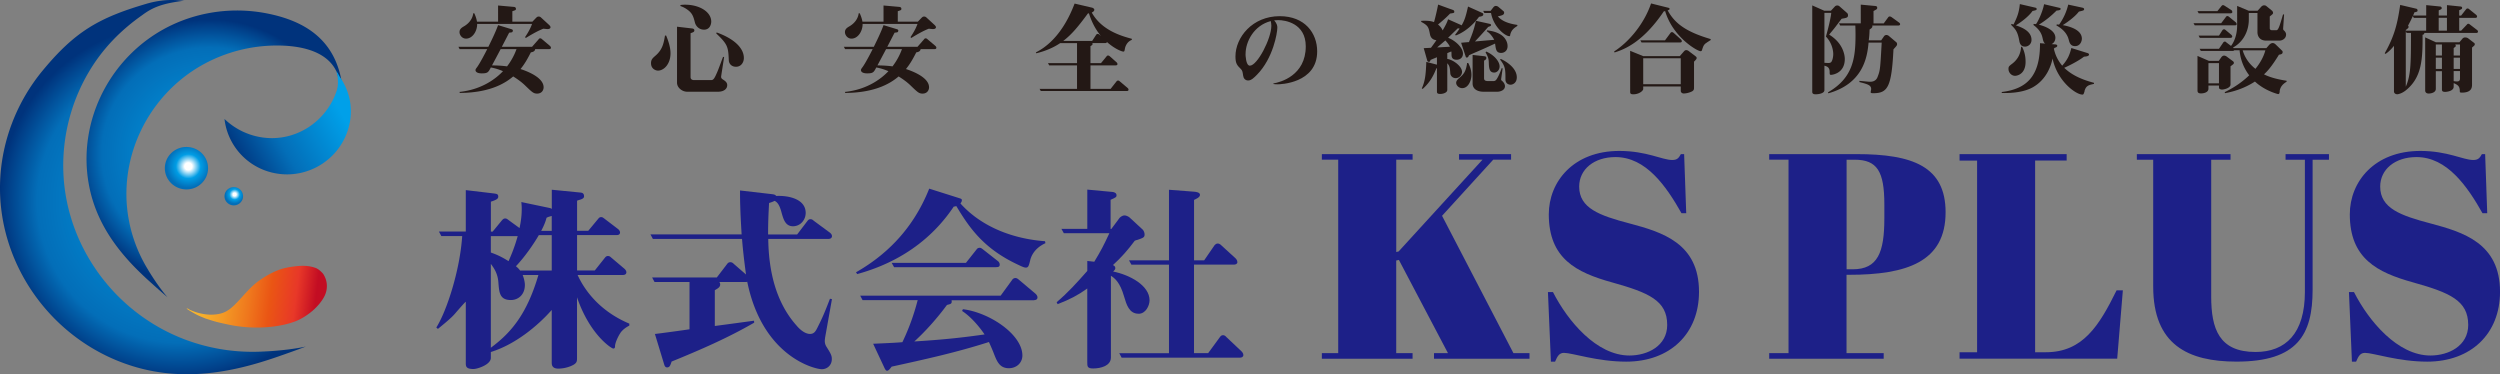 <svg width="334" height="50" viewBox="0 0 334 50" fill="none" xmlns="http://www.w3.org/2000/svg"><rect x="0" y="0" width="334" height="50" fill="#808080" stroke="none"/><g clip-path="url(#a)"><path d="M31.233 27.439a1.23 1.23 0 0 0 1.24-1.22A1.23 1.23 0 0 0 31.234 25a1.23 1.23 0 0 0-1.242 1.22c0 .673.556 1.219 1.242 1.219Z" fill="url(#b)"/><path d="M24.908 25.31c1.596 0 2.89-1.272 2.89-2.84 0-1.567-1.294-2.838-2.89-2.838-1.595 0-2.889 1.271-2.889 2.839 0 1.567 1.294 2.838 2.89 2.838Z" fill="url(#c)"/><path d="M43.094 36.169Z" fill="url(#d)"/><path d="M38.326 35.757c-1.774.322-3.544 1.627-3.566 1.64-1.434.975-2.325 2.289-3.488 3.4-.354.34-.756.675-1.276.911-.608.275-1.36.352-2.033.327a6.99 6.99 0 0 1-2.618-.661l.153.098c.03.021-.148-.09-.227-.133h-.004c-.105-.052.07.043 0 0-.044-.026-.03-.017.004 0 .026.013.048.026.07.034a1.157 1.157 0 0 0-.289-.15c-.117-.039-.082-.056-.104-.021-.049.081.76.52.83.562.708.425 1.163.571 1.705.799 0 0 .34.107.336.107.005 0 .32.103.717.223.52.155 1.005.262 1.919.46 4.152.901 8.015.163 9.68-.73 2.453-1.31 3.226-3.083 3.226-3.083s.809-1.439-.192-2.959c-.018-.021-.035-.043-.057-.064l-.009-.009c-.314-.356-.673-.61-.922-.704-1.027-.374-2.076-.378-3.86-.052l.005.005Z" fill="url(#e)"/><path d="m43.086 36.16.01.01-.01-.01Z" fill="url(#f)"/><path d="M19.546.511C13.181 2.375 9.99 4.243 5.708 9.417 2.255 13.59.228 18.808.018 24.184-.416 35.29 6.961 45.611 17.77 48.931c6.512 1.997 12.845.966 19.143-1.211 1.312-.455 2.636-.92 3.947-1.422-2.653.572-5.664.662-5.664.662h.026a25.657 25.657 0 0 1-10.428-1.572c-9.336-3.49-15.83-12.29-16.316-22.088-.236-4.801.966-9.623 3.44-13.771 1.848-3.096 4.248-5.518 7.08-7.506C20.42.958 21.753.432 24.782.073c-.376.12-2.195-.455-5.245.438h.009Z" fill="url(#g)"/><path d="M45.748 11.615C44.99 5.423 40.87 2.8 35.586 1.778c-4.262-.825-8.737-.28-12.649 1.576-8.081 3.834-12.697 12.753-11.04 21.431.996 5.226 4.09 9.202 7.99 12.728.812.734 1.634 1.473 2.482 2.19-1.394-1.615-2.579-3.65-2.579-3.65l.013.017a19.434 19.434 0 0 1-2.762-7.764c-.983-7.725 2.876-15.471 9.681-19.452a20.443 20.443 0 0 1 11.102-2.756c2.897.12 5.887.927 7.089 3.375 1.092 2.228-1.176 5.676-.166 6.273-.228-.214 1.044-3.817 1.01-4.126l-.01-.005Z" fill="url(#h)"/><path d="M45.11 10.284c.047.55.087 1.022-.092 1.726-1.32 4.144-5.411 6.957-9.874 6.364a9.17 9.17 0 0 1-5.153-2.482 8.354 8.354 0 0 0 6.054 7.085c4.493 1.267 9.191-1.335 10.498-5.81.712-2.438.258-4.757-1.023-6.724-.092-.073-.301-.575-.612-.975.022.022.131.357.206.816h-.005Z" fill="url(#i)"/><path d="M73.366 6.561h-1.867c-.039.357-.441.408-.577.434-.415.803-.764 1.464-1.38 2.229.602.197 3.085 1.039 3.085 2.439 0 .369-.24.841-.87.841-.485 0-.669-.184-1.691-1.172-.271-.249-.7-.618-1.504-1.12-.83.7-2.828 2.185-7.133 2.202l-.039-.133c3.138-.33 5.013-1.924 5.809-2.77a7.403 7.403 0 0 0-1.622-.498c-.337.644-.415.79-1.22.79-.616 0-.83-.223-.83-.433 0-.078.026-.16.201-.383.376-.502 1.102-1.898 1.368-2.426h-3.689l-.161-.305h3.999c.669-1.356.992-2.07 1.302-2.898l1.823.554c.066.026.148.077.148.172 0 .064-.026.197-.148.236-.04.013-.297.038-.35.051-.135.262-.817 1.593-.979 1.885h4.039l.887-1.013c.052-.077.11-.12.201-.12.11 0 .162.038.253.12l1.063.897c.052.052.122.147.122.237 0 .133-.11.184-.227.184h-.013Zm-.175-2.675c-.162 0-.324-.026-.603-.051-.67.262-1.42.67-2.334 1.236l-.11-.107c.481-.713.726-1.198.94-1.765h-7.338c.026.91-.59 1.962-1.486 1.962-.525 0-.87-.472-.87-.871 0-.421.306-.606.669-.816.616-.382 1.075-.962 1.167-1.7h.135c.092.184.293.656.363 1.12h2.819V.734l2.08.185c.092.013.306.026.306.262 0 .159-.039.172-.48.318v1.395h2.683l.455-.472c.135-.133.2-.21.389-.21.161 0 .253.077.336.158l1.062.975c.066.064.175.185.175.288 0 .184-.2.249-.35.249l-.008.004Zm-6.303 2.675a459.75 459.75 0 0 1-1.154 2.173c.564.013 1.233.026 2.01.133a8.565 8.565 0 0 0 1.264-2.306h-2.12Z" fill="#231815"/><path d="M87.902 9.434c-.27 0-.926-.21-.926-.988 0-.502.227-.687.616-1.026.927-.803 1.084-1.662 1.25-2.662l.149-.013c.55 1.28.59 2.07.59 2.37 0 1.465-.9 2.319-1.674 2.319h-.005Zm8.02 2.821h-4.117c-.655 0-1.355-.528-1.355-1.21V3.567l2.037.237c.175.025.28.107.28.261 0 .198-.162.25-.507.37V10.3c0 .344.306.396.402.396h2.386c.306 0 .468-.37.752-1.014.149-.318.686-1.79.804-2.095l.136.051-.39 2.516c-.039.262.066.357.228.464.323.21.577.395.577.764 0 .49-.442.872-1.233.872Zm-1.866-8.292c-.7 0-1.101-.528-1.206-.923-.227-.884-.35-1.344-1.233-1.898A3.294 3.294 0 0 0 90.88.8l.052-.133a3.93 3.93 0 0 1 .603-.04c1.906 0 3.488.95 3.488 2.268 0 .236-.122 1.07-.966 1.07Zm4.28 4.956c-.7 0-.954-.516-.967-.842-.07-1.833-.148-2.147-1.678-3.611l.052-.133c2.387.854 3.637 2.121 3.637 3.413 0 .593-.376 1.173-1.045 1.173Z" fill="#231815"/><path d="M124.86 6.561h-1.866c-.039.357-.441.408-.577.434-.415.803-.765 1.464-1.381 2.229.603.197 3.086 1.039 3.086 2.439 0 .369-.241.841-.87.841-.485 0-.669-.184-1.691-1.172-.271-.249-.7-.618-1.504-1.12-.83.7-2.828 2.185-7.133 2.202l-.039-.133c3.138-.33 5.013-1.924 5.809-2.77a7.425 7.425 0 0 0-1.622-.498c-.337.644-.415.79-1.219.79-.617 0-.831-.223-.831-.433 0-.078.026-.16.201-.383.376-.502 1.102-1.898 1.368-2.426h-3.689l-.161-.305h3.999c.669-1.356.992-2.07 1.302-2.898l1.823.554c.065.026.148.077.148.172 0 .064-.026.197-.148.236-.04.013-.297.038-.35.051-.135.262-.817 1.593-.979 1.885h4.039l.887-1.013c.052-.077.109-.12.201-.12.109 0 .162.038.253.12l1.062.897c.053.052.123.147.123.237 0 .133-.109.184-.227.184h-.014Zm-.174-2.675c-.162 0-.324-.026-.604-.051-.668.262-1.42.67-2.333 1.236l-.11-.107c.481-.713.726-1.198.94-1.765h-7.338c.026.91-.59 1.962-1.486 1.962-.525 0-.87-.472-.87-.871 0-.421.306-.606.669-.816.616-.382 1.075-.962 1.167-1.7h.135c.092.184.293.656.363 1.12h2.819V.734l2.08.185c.092.013.306.026.306.262 0 .159-.039.172-.48.318v1.395h2.683l.455-.472c.135-.133.201-.21.389-.21.161 0 .253.077.336.158l1.062.975c.066.064.175.185.175.288 0 .184-.201.249-.35.249l-.008.004Zm-6.303 2.675a461.38 461.38 0 0 1-1.154 2.173c.564.013 1.233.026 2.011.133a8.579 8.579 0 0 0 1.263-2.306h-2.12Z" fill="#231815"/><path d="M150.284 6.523c-.052.3-.065.369-.214.369-.148 0-1.057-.288-2.185-1.28-.013.12-.135.146-.227.146h-1.718c.013.039.026.065.026.12 0 .108-.065.16-.279.288v2.268h1.407l.739-.898c.052-.064.091-.12.214-.12.091 0 .175.064.24.12l.87.777a.32.32 0 0 1 .135.25c0 .132-.122.171-.227.171h-3.378v3.135h2.696l.765-.975c.053-.064.122-.133.227-.133.092 0 .162.051.241.12l1.031.872c.053.038.123.12.123.236 0 .133-.123.172-.228.172h-11.494l-.162-.288h5.004V8.738h-3.715l-.162-.3h3.877V5.763h-2.255c-1.329.897-2.749 1.25-3.191 1.357l-.052-.12c3.099-1.555 4.589-4.982 5.175-6.523l2.308.54c.122.026.323.134.323.28 0 .172-.122.262-.337.382 1.316 2.37 3.93 3.122 5.35 3.504v.146c-.669.249-.887.923-.927 1.198v-.004Zm-4.798-4.732h-.136c-1.259 1.7-2.133 2.79-3.3 3.675h3.864l.524-.803c.053-.081.123-.133.214-.133.092 0 .188.065.254.12l.188.16c-.966-1.134-1.421-2.427-1.608-3.02Z" fill="#231815"/><path d="M170.132 11.147c.926-.159 4.318-1.052 4.318-4.955 0-3.083-2.749-3.504-3.663-3.504-.266 0-.454.026-.564.039.429.446.429.803.429.974 0 .688-.551 4.071-2.71 6.274-.376.382-.765.777-1.18.777-.415 0-.643-.305-.682-.674-.066-.476-.092-.644-.297-.854-.507-.503-.726-.726-.726-1.688 0-2.542 2.256-5.376 5.914-5.376 3.365 0 5.004 2.267 5.004 4.702 0 4.32-5.07 4.401-5.245 4.401-.279 0-.402-.013-.603-.038v-.078h.005Zm-3.729-3.929c0 .09.027 1.555.577 1.555.992 0 2.872-3.599 2.872-5.338 0-.223-.039-.42-.079-.618-2.242.58-3.365 2.727-3.365 4.401h-.005Z" fill="#231815"/><path d="M197.597 2.25c-1.259 1.7-2.627 2.319-3.112 2.49l-.079-.107c.293-.343.525-.713.603-.816-.078-.012-.122-.012-.24-.038-.149.146-.267.249-1.303 1.267.901.343 1.985 1.28 1.985 2.12 0 .503-.363.817-.831.817-.699 0-.699-.46-.699-.765 0-.146 0-.21-.026-.343-.162.064-.363.146-.538.223v.777c.791.108 1.971.988 1.971 1.727a.862.862 0 0 1-.843.841c-.35 0-.7-.249-.726-.657-.052-.713-.078-.987-.402-1.331v3.556c0 .395-.616.54-.926.54-.455 0-.455-.158-.455-.369V9.125l-.066-.013c-.402 1-.843 1.872-1.835 2.765l-.123-.064c.486-1.052.538-2.044.604-3.543l1.42.37v-.988c-.109.039-.778.318-.857.356-.052.185-.091.25-.227.25-.122 0-.188-.078-.214-.172l-.468-1.65c.214-.012.765-.038.966-.05.227-.306.455-.606.726-1.014-.254-.026-.739-.146-.857-.79-.188-.936-.227-1.16-1.18-1.662l.026-.133c.162-.013.297-.013.498-.013.525 0 .901.064 1.194.185.161-.529.428-1.7.55-2.345l1.998.726c.122.038.161.133.161.223 0 .172-.052.172-.563.25-.499.527-1.045 1-1.609 1.463.402.331.538.606.617.79.55-.936.642-1.24.725-1.49l1.7.752c.07.026.07.039.109.064.376-.644.551-1.133.857-2.516l1.88.842c.109.051.161.09.161.197 0 .198-.188.28-.564.33l-.008.005Zm-4.493 3.152c-.162.133-.979.829-1.102.936.468-.026 1.207-.069 1.705-.094-.066-.146-.162-.344-.603-.842Zm2.268 6.377c-.472 0-.83-.37-.83-.713 0-.288.253-.516.563-.777.429-.383.752-.739.901-1.873h.148c.162.331.429.855.429 1.593 0 .816-.468 1.765-1.207 1.765l-.004.005Zm5.201-4.707c-.669 0-.725-.433-.83-1.25-1.465.675-1.622.74-2.496 1.121-.201.078-.887.383-.992.447-.066.159-.136.3-.284.3-.123 0-.136-.064-.188-.236l-.577-1.739c.201-.025.94-.09 1.045-.09.375-.91.629-1.516.939-2.847l1.783.395c.149.039.228.052.228.185 0 .09-.053.133-.376.236a74.268 74.268 0 0 1-1.77 1.95c.415-.039 2.211-.198 2.574-.224-.415-.764-.817-1.026-.992-1.146l.039-.12c.415.051 1.233.158 1.932.644.481.343.804.897.804 1.46 0 .687-.511.91-.843.91l.004.004Zm-.564 5.183h-1.822c-.7 0-1.447-.292-1.447-1.108V7.34l1.582.171c.092.013.254.039.254.236 0 .16-.079.224-.306.357v2.28c0 .21 0 .447.537.447h.713c.253 0 .363-.133.481-.331.187-.288.454-.897.629-1.408l.122.051-.188 1.344c-.026.185-.026.21.136.344.175.146.363.42.363.674 0 .554-.63.751-1.045.751h-.009Zm1.757-7.579c-.026.146-.065.16-.122.16-.498 0-2.081-1.147-2.443-3.097h-.888l-.161-.288h.992l.389-.502c.039-.039.148-.159.306-.159.052 0 .214.026.336.12l.687.58c.039.026.091.09.091.21 0 .288-.266.357-.843.49.389.434 1.031.91 2.587 1.134l.04.133c-.416.262-.831.528-.979 1.228l.008-.009Zm-2.128 5.02c-.686 0-.713-.618-.739-1.421-.026-.503-.135-.752-.428-1.28l.092-.107c1.101.49 1.783 1.344 1.783 1.992 0 .485-.363.816-.713.816h.005Zm2.159 1.619c-.28 0-.669-.185-.669-.696 0-1.318 0-1.752-.725-2.662l.109-.077c.804.356 2.133 1.253 2.133 2.452 0 .751-.538.987-.844.987l-.004-.004Z" fill="#231815"/><path d="M227.907 5.771c-.297.224-.363.421-.524.936-.027.065-.066.133-.188.133-.429 0-3.702-1.872-4.734-5.363-.065.026-.078.026-.175.039-2.814 4.165-5.323 5.101-6.586 5.492l-.053-.133c2.16-1.396 4.078-3.873 4.935-6.416l2.321.58c.122.026.161.12.161.146 0 .108-.161.172-.266.198.939 1.713 2.386 2.847 5.738 3.834l.014.133a14.3 14.3 0 0 0-.643.421Zm-1.586 2.478v3.414c0 .262 0 .433-.363.592a2.76 2.76 0 0 1-1.005.236c-.202 0-.403-.133-.403-.356v-.58h-5.017v.331c0 .236-.538.713-1.329.713-.415 0-.415-.16-.415-.395V6.789l1.744.713h4.882l.603-.687a.393.393 0 0 1 .254-.12c.148 0 .266.077.292.09l1.019.777a.252.252 0 0 1 .092.184c0 .134-.123.262-.363.503h.009Zm-1.862-2.572h-5.149l-.162-.292h3.3l.713-.962c.039-.052.091-.133.214-.133.091 0 .175.064.24.12l.953.855s.122.12.122.236c0 .133-.109.171-.227.171l-.004.005Zm.091 2.108h-5.017v3.465h5.017V7.785Z" fill="#231815"/><path d="M246.05 2.503c-.136.16-.188.237-.739.962-.323.434-.712.885-.94 1.16 1.906 1.16 2.094 2.795 2.094 3.255 0 1.91-1.648 2.12-1.836 2.12-.188 0-.188-.076-.188-.407 0-.58-.336-.726-.699-.816v3.268c0 .464-.87.554-1.154.554-.415 0-.472-.16-.472-.344V.721l1.608.713h.888l.537-.58a.452.452 0 0 1 .617 0l.992.872c.109.09.135.21.135.33 0 .306-.227.344-.843.447Zm-2.107 2.384c.253-.898.616-2.28.712-3.165h-.913V8.39c.079.012.454.025.498.025.136 0 .306 0 .428-.146.175-.236.254-.738.254-1.052 0-.395-.135-1.464-.979-2.331Zm9.668-1.478h-3.475c0 .04.013.052.013.108 0 .172-.135.262-.376.434 0 .236-.026.936-.109 1.434h1.665l.337-.485c.065-.09.135-.224.376-.224.122 0 .266.078.349.16l.966.815c.04.039.092.12.092.236 0 .172-.039.223-.481.7-.253 5.02-.751 5.866-2.696 5.866-.136 0-.35 0-.35-.133 0-.065.066-.37.066-.421 0-.528-.481-.657-1.57-.936v-.16c.228.014 1.207.121 1.395.121.201 0 .791 0 1.031-.644.35-.897.35-1.04.551-4.586h-1.757c-.175 2.173-.87 5.51-5.376 6.772l-.039-.133c3.339-1.924 3.675-4.574 3.675-7.657 0-.592-.013-.975-.026-1.267h-2.023l-.162-.287h2.911V.618l1.971.185c.227.026.227.198.227.236 0 .172-.039.198-.494.434v1.649h1.368l.59-.803c.04-.065.11-.12.228-.12.065 0 .161.051.227.09l1.018.738a.277.277 0 0 1 .123.21c0 .134-.136.172-.241.172h-.004Z" fill="#231815"/><path d="M278.502 12.174c-.11.356-.136.463-.298.463-.856 0-3.352-1.777-3.981-4.822-.188.923-.791 2.808-2.645 3.848-1.433.803-3.448.777-4.13.764l-.026-.133c3.339-.408 5.149-2.096 5.122-6.523l.695.052c-.201-.146-.253-.288-.349-.726-.079-.343-.228-1.026-1.233-1.765l.053-.133c.174.013.214.013.292.026.254-.292.901-1.65 1.084-2.662l2.011.472c.175.039.201.077.201.159 0 .159-.201.184-.551.223a12.487 12.487 0 0 1-2.36 1.885c.079.013 2.212.503 2.212 1.74 0 .356-.175.7-.512.854l.525.038c.135.013.24.078.24.185 0 .146-.188.223-.363.28-.026.038-.052.064-.091.106.214 1.001.655 1.727 1.114 2.268.739-.829.992-1.447 1.219-2.358l2.186.683c.092.026.175.095.175.198 0 .223-.455.262-.669.274-.778.606-2.094 1.25-2.644 1.49 1.075 1.04 2.508 1.62 3.968 2.002l.013.146c-.725.158-1.07.236-1.272.961l.014.005Zm-9.279-2.044c-.499 0-.888-.434-.888-.91 0-.331.053-.37.551-.752.713-.567 1.088-1.318 1.128-2.216h.135c.136.28.468.91.468 2.005 0 1.778-1.285 1.873-1.394 1.873Zm2.316-8.657c-.551.79-1.674 1.593-2.225 1.91.805.276 2.094.778 2.094 1.937a.88.88 0 0 1-.87.91c-.629 0-.725-.553-.778-.871-.214-1.185-.55-1.516-1.084-2.044l.079-.12c.026.013.188.064.254.077.507-1.026.725-1.58.843-2.727l2.05.473c.079.013.201.064.201.197s-.162.172-.564.25v.008Zm6.198.081c-.656.855-1.958 1.688-2.159 1.804.472.09 2.561.464 2.561 1.816 0 .3-.201.988-.914.988-.629 0-.751-.498-.843-.855-.254-1.013-1.071-1.593-1.648-1.91l.053-.134c.052 0 .253.026.31.026a7.611 7.611 0 0 0 1.219-2.675l1.88.408c.122.026.24.077.24.198 0 .171-.07.184-.699.33v.004Z" fill="#231815"/><path d="M298.576 3.384h-5.363l-.162-.288h3.702l.617-.816c.039-.051.091-.133.214-.133.092 0 .148.052.24.12l.857.7c.052.039.135.16.135.25 0 .132-.122.171-.24.171v-.004Zm-.564-1.606h-4.266l-.161-.288h2.657l.551-.687c.052-.064.109-.12.214-.12.065 0 .175.064.24.107l.87.567c.052.026.122.146.122.249 0 .133-.122.172-.227.172Zm-.013 7.076v2.427c0 .515-.94.686-1.141.686-.201 0-.402-.12-.402-.223v-.317h-1.407v.42c0 .516-.669.632-.979.632-.214 0-.485-.026-.485-.383V7.472l1.516.657h1.329l.336-.477c.11-.146.228-.223.376-.223.11 0 .271.064.35.133l.712.528c.136.09.241.172.241.3 0 .13-.04.172-.442.46l-.004.004Zm-.013-3.796h-4.091l-.162-.3h2.723l.455-.713c.039-.064.122-.133.214-.133s.148.039.24.12l.726.606c.052.038.135.158.135.236 0 .133-.122.184-.24.184Zm6.586 7.129c-.026.223-.039.382-.214.382-.052 0-1.77-.434-3.099-1.675-1.595 1.04-3.151 1.396-3.999 1.554l-.039-.133c.791-.395 2.028-1.056 3.274-2.254a6.362 6.362 0 0 1-1.285-3.345h-.713s-.026.026-.065.051c-.027.013-.066.04-.149.04h-4.253l-.161-.289h2.587l.564-.828a.257.257 0 0 1 .227-.133c.109 0 .136.064.228.133l.59.446c.668-.871.817-2.014.817-2.727V.79l1.543.644h1.193l.454-.502c.066-.077.215-.223.429-.223.026 0 .188.012.293.107l.738.605c.136.12.149.262.149.3 0 .121-.04.16-.442.478v1.567a.25.25 0 0 0 .254.266h.655c.254 0 .455-.713.87-2.121l.136.038-.123 1.804c-.013.198.013.236.136.344.092.09.253.274.253.515 0 .54-.498.816-.913.816h-1.744c-.87 0-1.167-.606-1.167-1.121V1.739h-1.154v.872c0 1.528-.738 3.006-2.12 3.744.066.039.066.052.092.077h4.371l.376-.433c.039-.039.227-.25.472-.25.122 0 .253.065.349.147l.914.884a.25.25 0 0 1 .065.185c0 .249-.214.305-.493.343-.993 1.62-1.556 2.225-1.998 2.624.844.434 1.971.7 3.016.855l.013.12c-.35.236-.844.554-.94 1.292l.013-.012Zm-8.116-3.753h-1.407v2.7h1.407v-2.7Zm3.165-1.714c.402 1.37 1.276 2.134 1.704 2.478.656-.803 1.115-1.662 1.329-2.478h-3.033Z" fill="#231815"/><path d="M330.827 4.397h-6.932c-.026.172-.052.198-.24.25.013 3.185-.053 5.689-2.264 7.445-.538.42-1.019.502-1.115.502-.162 0-.441-.09-.441-.382V6.123c-.538.674-.94.95-1.128 1.082l-.109-.094c1.342-2.345 1.718-4.058 2.067-6.454l2.12.498a.235.235 0 0 1 .201.223c0 .172-.039.185-.428.275-.053.172-.066.198-.175.421h1.757V.683l1.849.184c.161.013.227.134.227.21 0 .04-.013.121-.109.173-.04.025-.254.12-.293.133v.695h1.101V.683l1.797.184c.174.013.227.078.227.198a.203.203 0 0 1-.053.133 3.454 3.454 0 0 1-.336.172v.713h.253l.656-.83c.039-.05.092-.12.201-.12.109 0 .162.04.24.108l.901.726c.065.051.135.146.135.236 0 .185-.188.184-.24.184h-2.146v1.714h.253l.752-.79c.066-.078.109-.133.214-.133.092 0 .136.038.241.12l.913.7c.079.051.136.146.136.223 0 .172-.188.185-.228.185l-.004-.009Zm-6.692-2.014h-1.647l-.136-.236a16.93 16.93 0 0 1-.642 1.28c.039.038.078.09.078.159 0 .133-.078.197-.375.42v.09h2.722V2.384Zm-2.613 2.014-.109-.21v7.394c.655-1.503.695-2.898.695-7.184h-.591.005Zm8.741 1.954v4.968c0 .37-.065 1.056-1.355 1.056-.253 0-.279-.038-.279-.21 0-.644-.254-.816-.818-1.065v.49c0 .605-1.005.687-1.114.687-.455 0-.455-.172-.455-.408V9.51h-.817v2.37c0 .567-.844.619-.927.619-.266 0-.494-.107-.494-.42V4.993l1.434.657h3.138l.402-.477a.458.458 0 0 1 .376-.171c.214 0 .363.09.428.146l.687.528c.148.107.161.146.161.223 0 .146-.039.172-.362.447l-.005.004Zm-4.021-.408h-.817V7.42h.817V5.943Zm0 1.765h-.817V9.21h.817V7.708Zm.669-5.325h-1.102v1.714h1.102V2.383Zm1.744 3.56h-.643c.026.026.079.077.079.172 0 .107-.026.12-.28.305v1h.844V5.943Zm0 1.765h-.844V9.21h.844V7.708Zm0 1.79h-.844v1.332c.136.051.415.051.455.051.214 0 .389-.077.389-.382v-1Z" fill="#231815"/><path d="M82.911 44.448c-.345.498-.743 1.383-.743 1.803 0 .16-.026.314-.24.314-.215 0-3.112-1.804-4.839-6.845v8.146c0 .446-.026.704-.826 1.043a4.615 4.615 0 0 1-1.647.34c-.905 0-.905-.55-.905-.838v-7c-1.915 2.17-4.917 4.626-8.134 5.617v.782c0 .915-1.81 1.49-2.312 1.49-1.036 0-1.036-.365-1.036-.863v-8.124c-.13.103-.293.261-1.49 1.644-.477.55-1.434 1.331-2.234 1.984l-.214-.185c1.381-2.168 3.165-7.652 3.457-12.22H58.96l-.32-.602h3.59V25.4l3.775.447c.346.052.56.077.56.416 0 .262-.162.417-.983.679v3.998h.24l1.224-1.49c.13-.13.214-.262.45-.262.162 0 .24.051.48.236l1.434 1.043c.184-.863.293-1.644.293-2.533 0-.417-.026-.679-.053-.94l3.855.807c.08.026.158.077.215.107v-2.56l3.723.366c.293.026.586.051.586.524 0 .39-.664.442-.93.575v4.024h1.49l1.302-1.568c.131-.159.214-.262.424-.262.105 0 .184 0 .476.236l1.78 1.357c.13.104.266.288.266.443 0 .287-.214.365-.45.365h-5.289v4.728h2.365l1.328-1.67c.105-.13.215-.263.424-.263.21 0 .293.078.477.236l1.726 1.46c.105.078.267.288.267.473 0 .236-.188.365-.455.365h-6.062c.852 1.88 2.82 4.779 6.91 6.5v.263c-.345.184-.795.446-1.171.94l.004.009ZM65.577 31.544v2.194c1.036.365 1.648.705 2.365 1.151.743-1.644 1.036-2.718 1.223-3.34h-3.588v-.005Zm4.253 5.2c.24.627.293 1.07.293 1.331 0 1.332-.931 2.01-1.862 2.01-1.517 0-1.57-1.018-1.674-2.323-.079-1.228-.586-1.932-1.01-2.508v11.203c2.872-2.117 4.865-4.676 6.355-9.713H69.83Zm3.88-5.329h-1.725c-.612 1.07-1.836 2.873-3.06 4.153.293.236.398.365.56.575h4.226v-4.728Zm0-2.559c-.397.103-.475.129-.69.236-.13.473-.266.89-.716 1.752h1.407v-1.988Z" fill="#1D2088"/><path d="M110.228 45.203c-.079.417-.027.782.188 1.121.559.89.716 1.151.716 1.645 0 .863-.664 1.357-1.328 1.357-.931 0-7.92-1.645-9.97-11.676a.837.837 0 0 1-.188.026H96.11c.053.103.105.155.105.313 0 .366-.24.499-.716.782v4.78c.821-.104 4.493-.602 5.236-.705l.026.262c-3.51 2.035-7.255 3.659-11.032 5.196-.188.55-.266.781-.612.781-.266 0-.345-.262-.397-.446l-1.224-4.02c.717-.077 3.96-.523 4.624-.626v-6.321h-4.677l-.319-.601h8.641l1.381-1.804c.079-.103.188-.236.424-.236.214 0 .346.103.477.236l1.621 1.408c-.345-2.507-.48-4.075-.533-4.753h-11.91l-.32-.601h12.177c-.214-3.448-.214-4.857-.214-5.874l4.305.498c.372.051.398.103.534.236 1.621-.077 3.933.39 3.933 2.271 0 .915-.69 1.778-1.7 1.778s-1.276-.94-1.517-1.803c-.266-1.018-.533-1.383-.931-1.593-.214.103-.319.158-.743.287-.052 1.044-.131 2.272-.131 4.204h3.881l1.355-1.778c.079-.103.188-.262.424-.262.188 0 .293.078.477.237l2.128 1.567c.079.077.267.21.267.468s-.241.365-.455.365h-8.055c.053 4.286 1.01 8.464 3.776 11.568.215.262.984 1.125 1.81 1.125.559 0 .773-.416.983-.837.691-1.383.931-1.932 1.674-3.865l.267.052-.931 5.221.009.017Z" fill="#1D2088"/><path d="M137.627 34.812c-.188.73-.24.94-.586.94-.214 0-.559-.159-.983-.365-4.572-2.117-6.512-4.882-8.295-7.858-.158.052-.184.052-.346.078-2.181 3.263-6.036 7.128-12.893 9.008l-.162-.236c3.562-2.035 7.47-5.354 9.782-11.177l4.121 1.305c.241.077.241.18.241.236 0 .21-.132.34-.188.443 2.819 3.134 7.019 4.727 11.298 5.04l.052.263c-1.648.756-1.967 1.984-2.045 2.323h.004Zm.533 5.299h-11.031c.078.468-.079.498-.612.627-1.329 1.803-2.872 3.525-4.362 4.882 3.693-.236 6.115-.472 9.384-.94-.612-.915-1.783-2.35-3.003-3.135l.109-.236c3.589.446 7.946 3.396 7.946 6.188 0 .94-.743 1.696-1.809 1.696-1.145 0-1.543-.782-1.941-1.804-.345-.889-.559-1.33-.717-1.696-4.414 1.409-8.479 2.297-12.998 3.29-.24.313-.424.549-.612.549-.161 0-.266-.18-.454-.601l-1.408-3.006c1.172-.052 3.06-.129 3.908-.21 1.25-2.611 1.783-4.65 2.045-5.617h-7.364l-.319-.601h18.767l1.543-2.117a.513.513 0 0 1 .424-.236c.188 0 .319.103.476.236l2.234 1.88c.026.026.24.237.24.473 0 .262-.214.365-.45.365l.004.013Zm-5.288-4.414H119.45l-.319-.576h9.917l1.407-1.778c.079-.103.183-.236.424-.236.183 0 .266.078.476.236l1.967 1.542c.079.051.24.236.24.472 0 .34-.266.34-.69.34Z" fill="#1D2088"/><path d="M152.111 41.914c-1.276 0-1.621-1.254-1.94-2.323-.533-1.88-1.276-2.456-1.753-2.744v10.916c0 1.12-1.381 1.464-2.364 1.464-.796 0-.796-.262-.796-.889v-9.794c-1.224.888-2.39 1.49-3.96 2.09l-.131-.261c1.569-1.331 2.71-2.611 4.096-4.178v-1.332l.931.104c.931-1.542 1.197-2.062 2.019-3.814h-6.089l-.319-.575h3.458v-5.247l3.374.313c.266.026.533.159.533.447 0 .236-.079.287-.795.6v3.891h.104l1.089-1.464c.026-.026.293-.34.69-.34.184 0 .477.13.638.263l1.779 1.644c.131.13.241.417.241.627 0 .417-.131.468-1.303.838-.957 1.28-1.809 2.245-2.924 3.263.105.052.319.159.319.39 0 .16-.052.237-.293.473 2.208.442 4.865 1.855 4.865 3.84 0 .703-.507 1.803-1.464 1.803l-.005-.005Zm13.558 5.875h-15.817l-.319-.602h6.643v-11.83h-5.022l-.319-.575h5.341v-9.43l3.4.262c.215.026.743.077.743.417 0 .339-.533.55-.795.678v8.069h1.355l1.381-2.01c.105-.103.214-.236.424-.236.184 0 .345.103.476.236l1.915 1.748c.026.025.24.236.24.498 0 .236-.214.339-.454.339h-5.341v11.83h1.888l1.569-2.143c.079-.103.188-.262.424-.262.188 0 .345.13.454.262l2.02 1.907c.026.026.24.236.24.472 0 .262-.214.365-.45.365l.004.005Z" fill="#1D2088"/><path d="M188.724 20.59v.743h-2.185V33.67l.319-.078 11.206-12.26h-3.138v-.742h6.954v.743h-2.386l-6.836 7.497 9.537 18.349h2.146v.743h-12.758v-.743h1.866l-6.556-12.453-.358.077V47.18h2.185v.743H176.6v-.743h2.185V21.333H176.6v-.743H188.724Z" fill="#1D2088"/><path d="M222.737 43.391c0-3.237-2.465-4.294-7.352-5.66-4.808-1.326-8.466-3.198-8.466-9.094 0-4.371 3.3-8.472 9.419-8.472 3.654 0 5.721 1.21 7.072 1.21.673 0 .874-.274 1.154-.78h.437l.279 7.888h-.633c-2.028-3.59-4.729-7.498-8.82-7.498-2.859 0-4.847 1.64-4.847 3.942 0 2.89 2.701 3.865 6.713 4.921 4.41 1.172 9.296 2.654 9.296 9.138 0 5.62-3.894 9.33-9.733 9.33-3.855 0-7.194-1.172-8.304-1.172-.634 0-.875.43-1.194 1.173h-.555l-.397-9.293h.673c1.988 3.904 5.843 8.473 10.214 8.473 2.386 0 5.048-1.25 5.048-4.101l-.004-.005Z" fill="#1D2088"/><path d="M248.051 20.59c7.47 0 11.88 1.64 11.88 7.768 0 6.639-5.206 8.356-12.916 8.356h-.319V47.18h4.965v.743h-15.297v-.743h2.583V21.333h-2.583v-.743h11.687Zm-1.35 15.386h.835c3.339 0 4.213-2.263 4.213-6.794V27.31c0-4.41-.953-5.973-3.973-5.973h-1.071v14.639h-.004Z" fill="#1D2088"/><path d="M276.106 20.59v.859h-4.213v25.61h1.429c4.926 0 7.111-3.513 9.458-8.275h.835l-.756 9.138h-21.062v-.86h2.343V21.454h-2.343v-.859h14.305l.004-.004Z" fill="#1D2088"/><path d="M307.934 38.981V21.337h-2.584v-.743h5.8v.743h-2.185v17.374c0 6.012-2.028 9.601-10.17 9.601-6.478 0-11.128-2.262-11.128-10.03V21.337h-2.185v-.743h12.517v.743h-2.583v18.271c0 4.294 1.031 7.416 5.922 7.416 4.012 0 6.596-2.46 6.596-8.043Z" fill="#1D2088"/><path d="M329.752 43.391c0-3.237-2.465-4.294-7.352-5.66-4.807-1.326-8.466-3.198-8.466-9.094 0-4.371 3.3-8.472 9.419-8.472 3.654 0 5.721 1.21 7.072 1.21.673 0 .874-.274 1.154-.78h.437l.279 7.888h-.633c-2.028-3.59-4.729-7.498-8.82-7.498-2.859 0-4.847 1.64-4.847 3.942 0 2.89 2.701 3.865 6.713 4.921 4.41 1.172 9.296 2.654 9.296 9.138 0 5.62-3.894 9.33-9.733 9.33-3.855 0-7.194-1.172-8.304-1.172-.634 0-.874.43-1.193 1.173h-.556l-.397-9.293h.673c1.988 3.904 5.843 8.473 10.214 8.473 2.386 0 5.048-1.25 5.048-4.101l-.004-.005Z" fill="#1D2088"/></g><defs><radialGradient id="b" cx="0" cy="0" r="1" gradientUnits="userSpaceOnUse" gradientTransform="matrix(1.25 0 0 1.228 31.346 25.979)"><stop offset=".17" stop-color="#fff"/><stop offset=".57" stop-color="#009DE5"/><stop offset="1" stop-color="#036EB8"/></radialGradient><radialGradient id="c" cx="0" cy="0" r="1" gradientUnits="userSpaceOnUse" gradientTransform="matrix(2.906 0 0 2.856 25.162 22.226)"><stop offset=".17" stop-color="#fff"/><stop offset=".57" stop-color="#009DE5"/><stop offset="1" stop-color="#036EB8"/></radialGradient><radialGradient id="g" cx="0" cy="0" r="1" gradientUnits="userSpaceOnUse" gradientTransform="matrix(19.801 13.511 -13.426 19.677 23.875 26.957)"><stop stop-color="#00A0E9"/><stop offset=".79" stop-color="#036EB8"/><stop offset="1" stop-color="#00337C"/></radialGradient><radialGradient id="h" cx="0" cy="0" r="1" gradientUnits="userSpaceOnUse" gradientTransform="matrix(-2.17 17.857 -18.166 -2.208 28.052 20.588)"><stop stop-color="#00A0E9"/><stop offset=".79" stop-color="#036EB8"/><stop offset="1" stop-color="#00337C"/></radialGradient><linearGradient id="d" x1="43.094" y1="36.203" x2="43.147" y2="36.203" gradientUnits="userSpaceOnUse"><stop stop-color="#fff"/><stop offset=".28" stop-color="#EA5514"/><stop offset=".79" stop-color="#E83828"/><stop offset="1" stop-color="#C30D23"/></linearGradient><linearGradient id="e" x1="25.504" y1="38.27" x2="42.145" y2="40.349" gradientUnits="userSpaceOnUse"><stop offset=".03" stop-color="#F8B62D"/><stop offset=".13" stop-color="#F6AE2B"/><stop offset=".28" stop-color="#F39A25"/><stop offset=".47" stop-color="#EF781D"/><stop offset=".64" stop-color="#EA5514"/><stop offset=".84" stop-color="#E83828"/><stop offset="1" stop-color="#C30D23"/></linearGradient><linearGradient id="f" x1="44.493" y1="36.304" x2="44.5" y2="36.303" gradientUnits="userSpaceOnUse"><stop stop-color="#fff"/><stop offset=".28" stop-color="#EA5514"/><stop offset=".79" stop-color="#E83828"/><stop offset="1" stop-color="#C30D23"/></linearGradient><linearGradient id="i" x1="45.04" y1="14.115" x2="31.121" y2="22.224" gradientUnits="userSpaceOnUse"><stop stop-color="#00A0E9"/><stop offset=".56" stop-color="#036EB8"/><stop offset=".95" stop-color="#00337C"/></linearGradient><clipPath id="a"><path fill="#fff" d="M0 0h334v50H0z"/></clipPath></defs></svg>